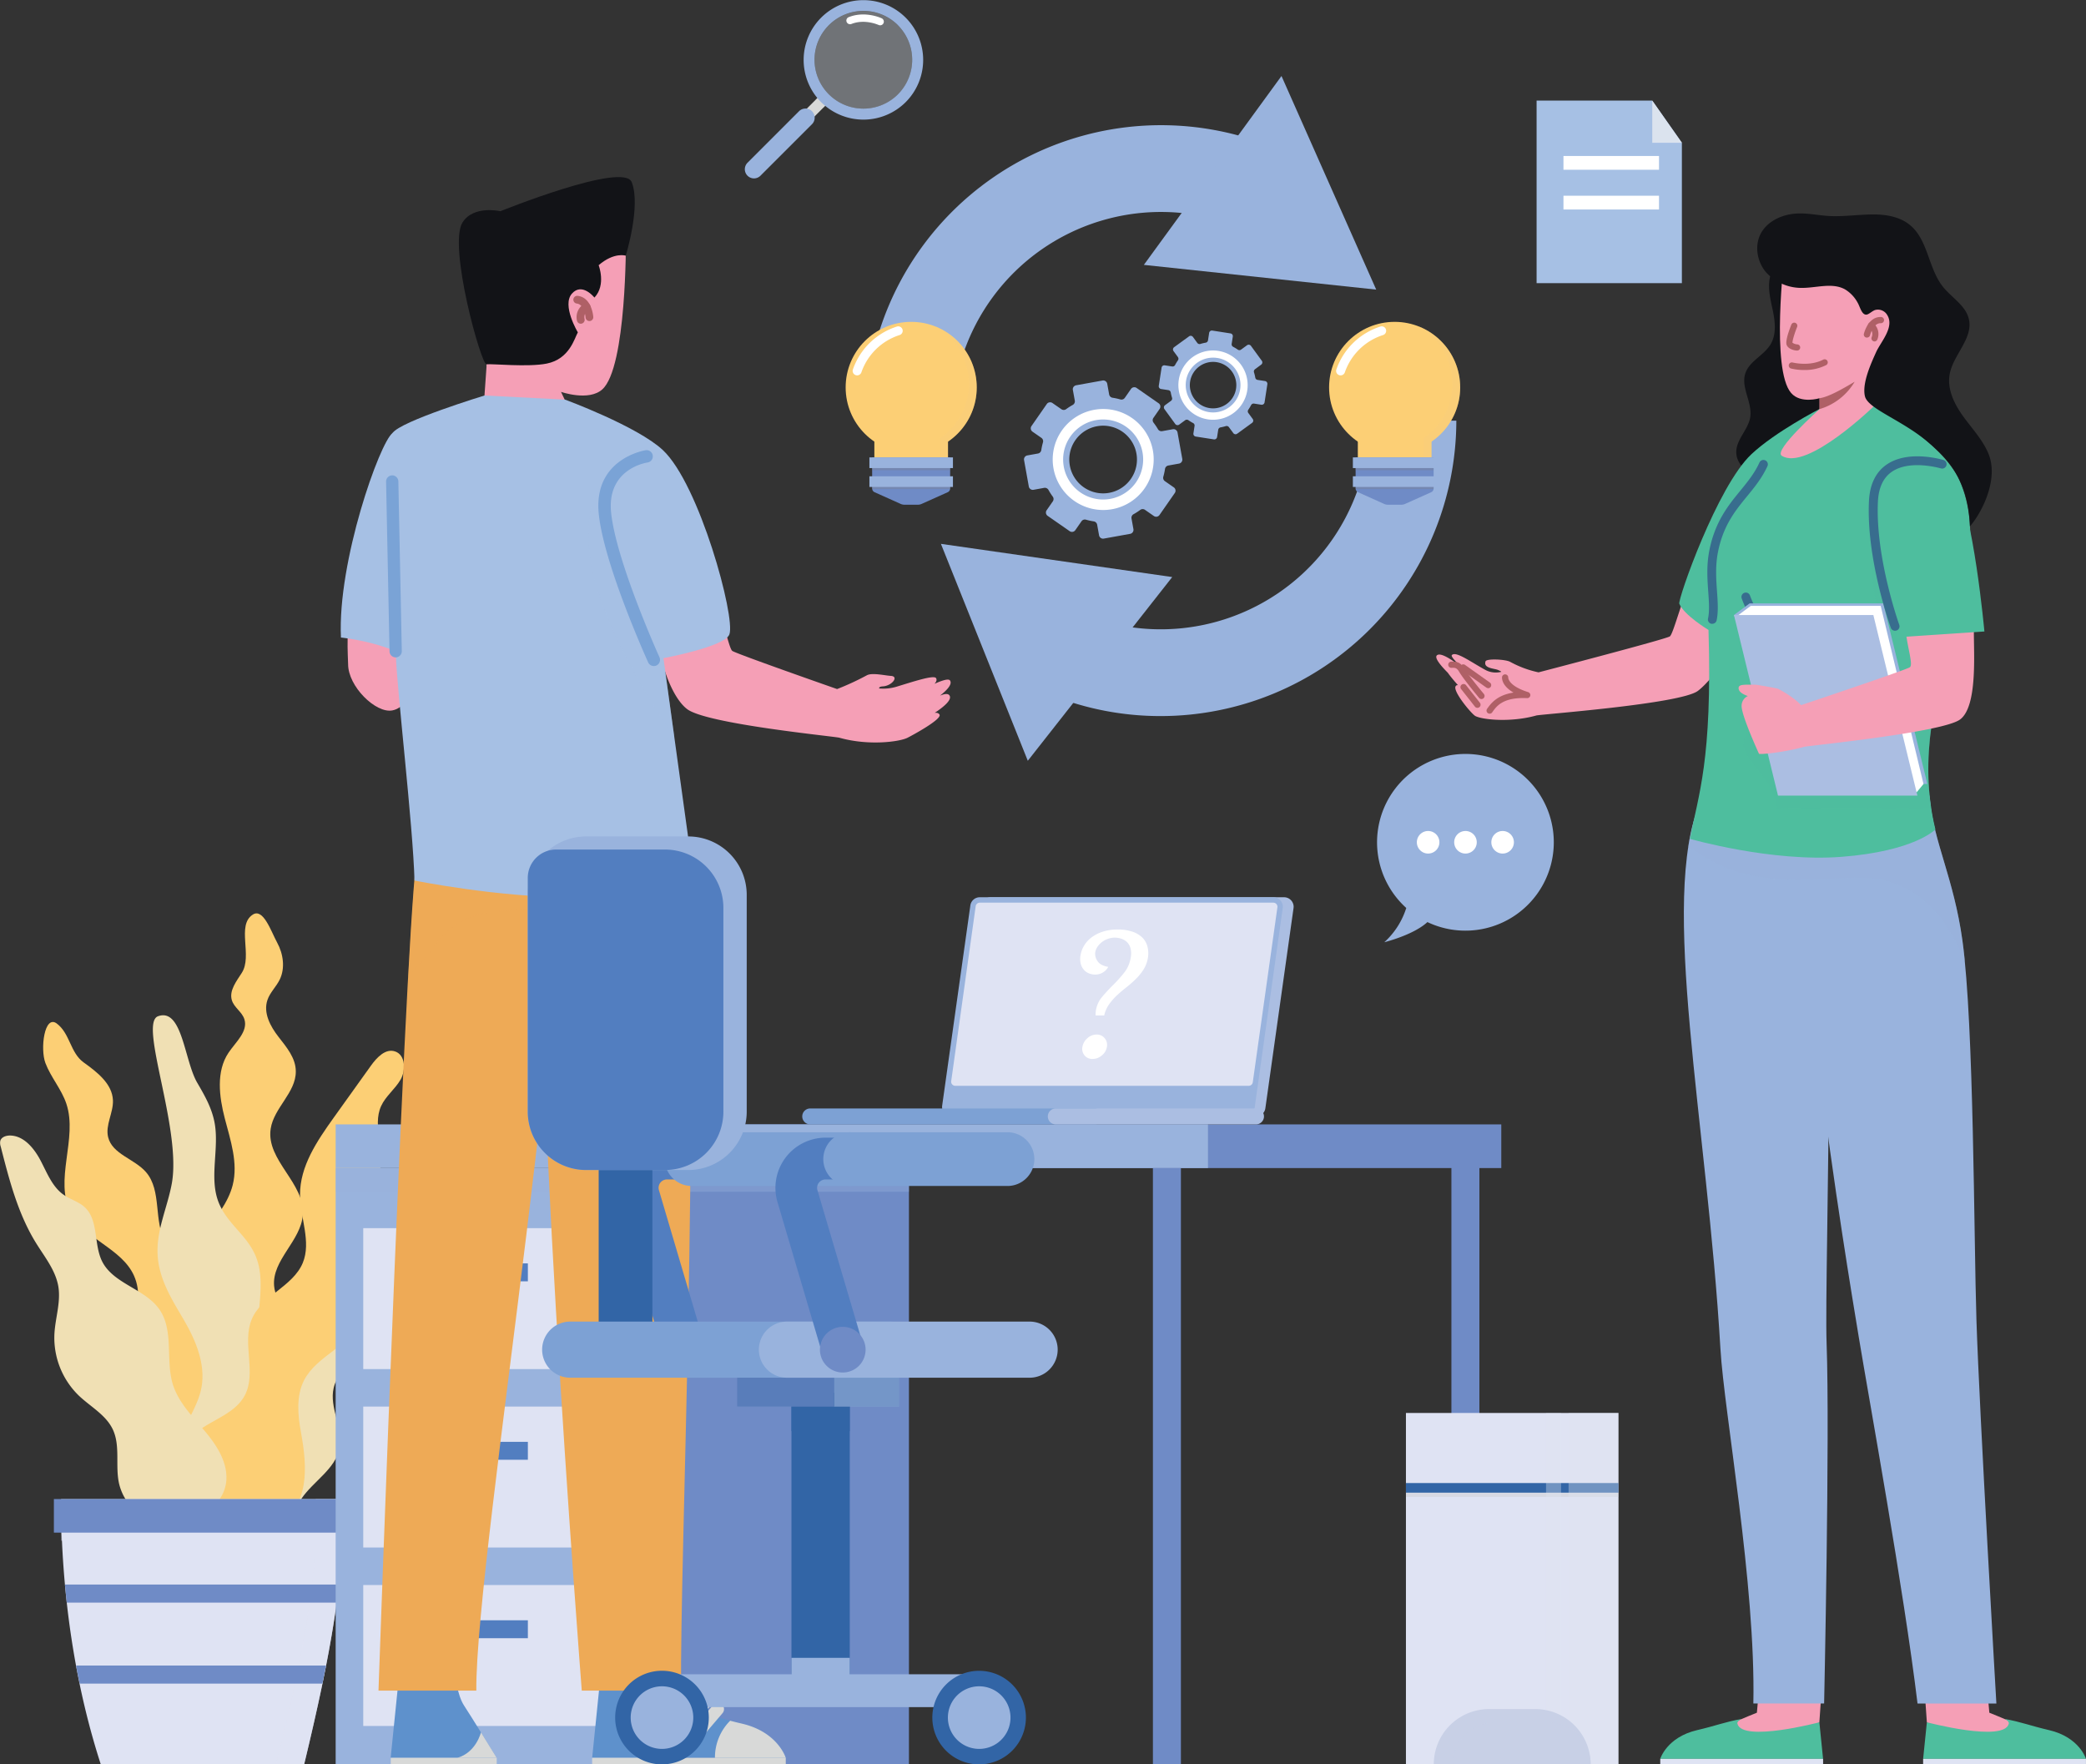 <svg xmlns="http://www.w3.org/2000/svg" viewBox="0 0 837.73 708.54"><rect x="0" y="0" width="837.73" height="708.54" fill="#333333" stroke="none"/><defs><style>.cls-1{isolation:isolate;}.cls-2{fill:#fccf75;}.cls-3{fill:#f0e0b4;}.cls-29,.cls-4,.cls-5{fill:#dfe3f3;}.cls-5{opacity:0.63;}.cls-14,.cls-19,.cls-25,.cls-29,.cls-33,.cls-35,.cls-5,.cls-9{mix-blend-mode:multiply;}.cls-6{fill:#6f8bc6;}.cls-7{fill:#d8d9d8;}.cls-14,.cls-8{fill:#99b3dd;}.cls-10,.cls-14,.cls-19,.cls-25,.cls-28,.cls-29,.cls-31,.cls-33,.cls-35,.cls-9{opacity:0.36;}.cls-10,.cls-28,.cls-31{mix-blend-mode:screen;}.cls-11{fill:#dbe3ee;}.cls-12{fill:#fff;}.cls-13{fill:#527ec0;}.cls-15{fill:#f59fb6;}.cls-16{fill:#af6066;}.cls-17{fill:#121317;}.cls-18,.cls-19{fill:#4ebe9e;}.cls-20{fill:#386d8e;}.cls-21{fill:#abbee2;}.cls-22{fill:#a6c0e4;}.cls-23{fill:#5e91cc;}.cls-24,.cls-25{fill:#eeaa56;}.cls-26{fill:#7aa3d6;}.cls-27,.cls-35{fill:#3265a6;}.cls-28{fill:#c9c9c9;}.cls-30,.cls-31{fill:#c8d0e6;}.cls-32{fill:#f8cd7d;}.cls-33{fill:#7f8289;}.cls-34{fill:#7da1d4;}</style></defs><g class="cls-1"><g id="Layer_2" data-name="Layer 2"><g id="Layer_1-2" data-name="Layer 1"><path class="cls-2" d="M103.69,587.37c3.71-9.8,1-21-4.19-30.12-4.12-7.21-9.83-13.68-12.18-21.65-2-6.93-1.45-14.76-5.31-20.86S70.25,505.42,66.52,499c-5-8.57-1.39-20.8-7.89-28.31-4.6-5.32-13.51-7.16-15.2-14-1.21-4.88,2.12-9.79,1.93-14.81-.26-6.65-6.34-11.35-11.76-15.23S28.14,415,22.77,411c-4.94-3.61-6.69,10.18-4.53,15.9s6.44,10.48,8.39,16.28c4.75,14.11-5.17,30.87,1.91,44,5.7,10.57,20.36,14.15,25.27,25.1,5.75,12.87-5.12,27.73-2.42,41.56.89,4.56,3.21,8.69,5.5,12.73,5.51,9.71,11.35,26.85,21.23,33.1C87.66,605.71,100.25,596.54,103.69,587.37Z"></path><path class="cls-2" d="M121.13,563.73c5-9.57,4.46-22-1.31-30.69-3.58-5.44-9.17-10-9.74-16.67-.89-10.34,10.76-18.05,11.53-28.45,1-12.84-14.86-21.93-12.9-34.67,1.3-8.41,10.16-14.51,10.08-23,0-5.43-3.78-9.79-7-13.94s-6.14-9.57-4.39-14.73c1-3,3.5-5.28,4.91-8.15,2.3-4.66,1.44-10.43-1-14.89s-5.56-14-9.8-11.25c-6.63,4.28,0,16.59-4.42,23.41-2.15,3.36-5.1,7.09-4,10.89.89,3.05,4.14,4.73,5.07,7.76,1.5,4.88-3.49,9.1-6.36,13.36-5.08,7.52-3.79,17.7-1.52,26.44S95.7,467,93.45,475.91c-1.84,7.21-6.89,13-11,19.12s-7.41,13.9-5.13,20.85c1.28,3.89,4.23,7.16,4.53,11.3.33,4.7-2.82,8.86-4.82,13.14-6.59,14.12.09,30.2,12.24,37.48C100.18,584.32,115.55,574.42,121.13,563.73Z"></path><path class="cls-3" d="M112.76,623.4c3-7.08,3.95-15.12,8.26-21.5,4.82-7.12,13.67-11.9,15.33-20.34,1.58-8-4.26-16.29-2.33-24.27,2.18-9.06,12.91-13.08,17.94-20.91,5.3-8.26,4.06-20.4,11.69-26.56,6.48-5.23,17.24-4.05,22-10.84,4.63-6.55,1.31-17.64,8-22,1.92-1.25,4.31-1.6,6.24-2.83s3.22-4.1,1.66-5.77-4.36-.69-6.38.42l-31.78,17.38c-6.24,3.42-12.61,6.93-17.41,12.18-6.05,6.64-9.33,15.77-16.57,21.07-6.87,5-16.71,6.16-21.6,13.12-6.41,9.15-.4,22.64-5.56,32.54-5.58,10.73-22,13-26,24.35-1.79,5-.67,10.66-2.4,15.68-2,6-7.88,10.35-8.79,16.58S69,634.14,74.92,636.6C88.2,642.13,106.85,637.15,112.76,623.4Z"></path><path class="cls-3" d="M114.28,588.87c1.26-8.67-1.24-17.48-4.09-25.46s-6.17-16-6.68-24.79c-.65-11.08,3.17-22.9-.37-33-3.44-9.82-12.8-14.32-15.89-24.34-2.89-9.35.67-20.19-1-30-1.06-6.19-4.09-11.41-7-16.4-5.26-8.93-6-30.29-15.78-26.78C55.57,410.92,73,453.18,69,475.25c-1.74,9.57-6.15,18.51-5.72,28.33.43,10,5.76,18.27,10.4,26.2s9,17.68,7.23,27.42c-1.64,8.82-8.08,15.44-8.55,24.51A21,21,0,0,0,81.81,600C92,606.41,111.5,607.9,114.28,588.87Z"></path><path class="cls-2" d="M120.89,575.34c-1.29-7-2-14.67,1.19-21,5.12-10.05,18.63-13.72,22.91-24.17,5.52-13.47-7.54-29.44-2.25-43,2.32-6,7.87-10.26,9.65-16.41,2.49-8.58-3-18.43.65-26.56,1.81-4,5.58-6.79,7.8-10.59s2-10-2.19-11.38c-3.81-1.29-7.32,2.41-9.67,5.7L134,448.85c-6.65,9.31-13.58,19.47-13.51,31,.06,9.22,4.6,18.83,1.1,27.31-4,9.57-16.49,13.09-20.49,22.64s2,21.4-2.77,30.51c-4.48,8.56-16.1,10.29-22.35,17.61-6.53,7.65-5.21,20.34,1.66,27.77,7.1,7.68,23.32,12.64,32.87,7.29C124.64,605.08,123.38,589,120.89,575.34Z"></path><path class="cls-3" d="M90.94,593.39c0-7.29-4.47-13.76-9.2-19.3s-10-11-12.25-17.9c-3.13-9.87.44-21.69-5.4-30.25-5.69-8.35-18.35-10.25-23-19.24-3.58-7-1.35-16.74-7.16-22-2.39-2.17-5.68-3-8.33-4.88-4.6-3.19-6.69-8.8-9.3-13.76S9.57,456.05,4,456c-1.59,0-3.45.61-3.88,2.15a4.5,4.5,0,0,0,.18,2.32c3.4,13.34,6.9,26.93,14.14,38.65,3.48,5.64,7.9,11,9,17.58,1,6.25-1.22,12.53-1.58,18.86A32.36,32.36,0,0,0,31.6,560.4c4.69,4.48,10.91,7.75,13.69,13.61,3.13,6.61.93,14.51,2.5,21.66a21.09,21.09,0,0,0,11.84,14.47C71.1,615.21,90.87,607.84,90.94,593.39Z"></path><path class="cls-4" d="M138.1,602c0,32-4.93,60.83-15.95,106.5a.08.08,0,0,0,0,.07H40.49c-10-30.84-14.39-62.46-15.61-89.85-.17-3.71-.29-7.33-.34-10.87,0-.89,0-1.75,0-2.64,0-1.07,0-2.15,0-3.21Z"></path><path class="cls-5" d="M138.1,602c0,32-4.93,60.83-15.95,106.5,0,0,0,0-.05.07H110.83c4.23-15.85,15.44-63.29,15.8-89.85h-102c-.07-3.62-.12-7.26-.12-10.87,0-.89,0-1.75,0-2.64H126.77c0-1.07,0-2.13,0-3.21Z"></path><path class="cls-6" d="M136.11,636.32q-.39,3.6-.93,7.26H26.8q-.4-3.66-.72-7.26Z"></path><path class="cls-6" d="M130.94,668.84c-.45,2.37-.93,4.79-1.46,7.26H32q-.79-3.63-1.44-7.26Z"></path><rect class="cls-6" x="21.64" y="601.98" width="118.78" height="13.49"></rect><rect class="cls-7" x="318.63" y="42.49" width="14.85" height="4.42" transform="translate(63.89 243.65) rotate(-45)"></rect><path class="cls-8" d="M300.2,70.56a3.67,3.67,0,0,1,0-5.2l20.68-20.69a3.68,3.68,0,1,1,5.21,5.21L305.4,70.56A3.67,3.67,0,0,1,300.2,70.56Z"></path><g class="cls-9"><path class="cls-7" d="M329.74,37.89l-2.2,2.2c.46.56,1,1.1,1.49,1.63s1.08,1,1.64,1.49l2.2-2.2Z"></path></g><path class="cls-8" d="M329.74,41a24,24,0,1,1,34,0A24.06,24.06,0,0,1,329.74,41Zm30.87-30.87a19.62,19.62,0,1,0,0,27.74A19.65,19.65,0,0,0,360.61,10.15Z"></path><g class="cls-10"><path class="cls-11" d="M360.61,10.15a19.62,19.62,0,1,0,0,27.74A19.65,19.65,0,0,0,360.61,10.15Z"></path></g><path class="cls-12" d="M353.47,10.16a1.56,1.56,0,0,1-.63-.14c-.06,0-5.52-2.54-10.92-.39A1.49,1.49,0,0,1,340,8.8a1.47,1.47,0,0,1,.83-1.91c6.63-2.63,13,.34,13.27.47a1.47,1.47,0,0,1-.63,2.8Z"></path><path class="cls-8" d="M466.19,287.56a118,118,0,0,1-44-8.43l12.93-32.36A83.86,83.86,0,0,0,550,168.92h34.86A118.78,118.78,0,0,1,466.19,287.56Z"></path><polygon class="cls-8" points="470.76 231.73 377.87 218.4 412.76 305.51 470.76 231.73"></polygon><path class="cls-8" d="M382.4,168.92H347.54A118.74,118.74,0,0,1,506.22,57.19L494.46,90A83.87,83.87,0,0,0,382.4,168.92Z"></path><polygon class="cls-8" points="459.37 106.37 552.68 116.3 514.64 30.52 459.37 106.37"></polygon><rect class="cls-6" x="236.34" y="460.3" width="128.69" height="248.23"></rect><rect class="cls-8" x="134.8" y="469.08" width="128.7" height="239.46"></rect><rect class="cls-4" x="145.88" y="493.2" width="106.53" height="56.6"></rect><rect class="cls-13" x="186.29" y="507.35" width="25.7" height="7.2"></rect><rect class="cls-4" x="145.88" y="564.85" width="106.53" height="56.6"></rect><rect class="cls-13" x="186.29" y="579.01" width="25.7" height="7.2"></rect><rect class="cls-4" x="145.88" y="636.51" width="106.53" height="56.6"></rect><rect class="cls-13" x="186.29" y="650.67" width="25.7" height="7.2"></rect><rect class="cls-14" x="134.8" y="469.08" width="230.24" height="9.51"></rect><rect class="cls-6" x="582.88" y="460.3" width="11.24" height="248.23"></rect><rect class="cls-6" x="291.58" y="451.53" width="311.33" height="17.54"></rect><rect class="cls-8" x="134.8" y="451.53" width="350.32" height="17.54"></rect><rect class="cls-6" x="463.01" y="469.08" width="11.24" height="239.46"></rect><path class="cls-15" d="M678.37,235.46c-2.76,4.62-6.34,19-7.75,20.09S617.87,270,617.87,270a41.45,41.45,0,0,1-11.43-4.24c-1.88-1-9.42-1.36-9.85-.19-1,2.86,3.57,2.84,5,3.47s1.31.75,1.31.75a8.84,8.84,0,0,1-6.06-.6c-5.87-3.12-12.21-7.94-13.79-6.1-1,1.19,10.63,10.62,10.63,10.62s-13.78-12.94-16.6-10.56c-2.56,2.16,13.43,15.14,13.43,15.14s-7.85-13.83-10.09-10.54c-1.08,1.58,11.82,14.52,11.82,14.52s-6.34-9.43-7.71-6.6c-1,2.13,6.49,11.11,8,11.89,2.84,1.46,14.09,2.67,24.46-.24,1.72-.48,57.82-4.58,64.87-9.87s21.15-25.74,19-34.2S682.85,228,678.37,235.46Z"></path><path class="cls-16" d="M593.34,284.26a1.24,1.24,0,0,1-1-.47l-5.57-7.08a1.25,1.25,0,1,1,2-1.54l5.57,7.08a1.25,1.25,0,0,1-1,2Z"></path><path class="cls-16" d="M595,280.72a1.24,1.24,0,0,1-1-.45c-.26-.31-6.34-7.63-8-10.48-1-1.67-1.67-1.65-3-1.61a1.25,1.25,0,1,1-.08-2.49c1.88-.06,3.55.11,5.18,2.82s7.75,10.1,7.82,10.17a1.26,1.26,0,0,1-.17,1.76A1.23,1.23,0,0,1,595,280.72Z"></path><path class="cls-16" d="M597.62,276.34a1.28,1.28,0,0,1-.72-.23l-9.85-7a1.24,1.24,0,1,1,1.44-2l9.85,7a1.25,1.25,0,0,1-.72,2.27Z"></path><path class="cls-16" d="M598.23,286.6a1.21,1.21,0,0,1-.72-.23,1.25,1.25,0,0,1-.3-1.73c1.45-2,3.89-5.51,10.61-6.51-4.85-2.83-4.65-5.87-4.6-6.29a1.25,1.25,0,0,1,2.48.27c0,.14.08,3.34,8,5.83a1.26,1.26,0,0,1,.86,1.41,1.24,1.24,0,0,1-1.28,1c-9.73-.43-12.32,3.26-14,5.7A1.23,1.23,0,0,1,598.23,286.6Z"></path><path class="cls-17" d="M710.69,111.93c-.8,4.39.48,8.85,1.36,13.23s1.32,9.21-.95,13.05c-2.68,4.53-8.61,6.8-10.21,11.81-1.81,5.67,2.93,11.65,2,17.53-.81,5-5.62,8.91-5.61,14s4.74,8.68,9.48,10.15c7.95,2.47,16.65.8,24.43-2.2,9.58-3.7,18.49-9.47,25-17.39s10.61-18.06,10.36-28.33c-.27-11.51-6-22.62-14.75-30.13a50.55,50.55,0,0,0-26.06-11.37C719,101.33,712.07,104.42,710.69,111.93Z"></path><path class="cls-15" d="M773.82,691.63l-1.5-21.3,25.43,4.46,1.16,13s21.74,8.62,18.25,9.37S786.19,702.25,773.82,691.63Z"></path><path class="cls-18" d="M773.82,691.63l-1.5,14.7h65.41s-2.62-8.72-14.83-11.55c-7.59-1.77-11-3.24-17.88-4.5,1.11.47,1.87,1.27,1.71,1.92C804.84,699.82,773.82,691.63,773.82,691.63Z"></path><rect class="cls-4" x="772.32" y="706.32" width="65.4" height="2.22" transform="translate(1610.04 1414.86) rotate(180)"></rect><path class="cls-15" d="M730.65,691.63l1.49-21.3-25.42,4.46-1.16,13s-21.75,8.62-18.25,9.37S718.28,702.25,730.65,691.63Z"></path><path class="cls-18" d="M730.65,691.63l1.49,14.7h-65.4s2.62-8.72,14.83-11.55c7.59-1.77,11-3.24,17.87-4.5-1.11.47-1.86,1.27-1.7,1.92C699.63,699.82,730.65,691.63,730.65,691.63Z"></path><rect class="cls-4" x="666.75" y="706.32" width="65.4" height="2.22"></rect><path class="cls-8" d="M733.56,539.56c1.34,36.59-1,144.53-1,144.53H704.14c1-47.74-11.73-116.84-13.22-142.43-5.3-90.78-24.67-180.57-8.16-219.36,4.57-10.75,10-18.56,44.24,6.73C739.23,338.07,732.47,509.83,733.56,539.56Z"></path><path class="cls-8" d="M788.11,377.76c4.65,33.6,4.57,119.91,5.63,152.63,1.23,37.73,8,153.7,8,153.7H770.07c-5.55-45.92-19.35-121.47-23.57-147-4.83-29.21-31.82-190.57-18.54-218,6.33-13.07,45.53-16,47.07,1.94C776.49,338,784.65,352.74,788.11,377.76Z"></path><path class="cls-14" d="M678,340c7.06,4.93,14.32,8.91,22.82,11a94.13,94.13,0,0,0,23.56,2.35c2.28,0,4.53-.1,6.78-.22l1.24-.07c9.56-.53,19.33-1.46,28.36,1.63,9.46,3.28,17,10.77,22.22,19.3a82.63,82.63,0,0,1,6.11,12.28c-.31-3.13-.63-6-1-8.55-3.45-25-11.62-39.8-13.08-56.73-1.53-17.91-40.73-15-47.06-1.94a32.52,32.52,0,0,0-2.41,8.89c-32.91-24-38.3-16.29-42.8-5.68A75.63,75.63,0,0,0,678,340Z"></path><path class="cls-18" d="M753,162.74s26.92,14.56,33.92,30.14c8.91,19.87,2,43.69-2.87,61.78-6.26,23.15-13.91,49.37-6.8,78.42,0,0-8.3,8.74-37.66,11-28.23,2.2-60.89-7.21-60.89-7.21,3.32-17.86,9-31.23,7.43-83.89,0,0-9.79-5.9-11.73-10.53-.68-1.6,15.15-47.1,29-60.09,9.71-9.07,27.28-18.1,27.28-18.1Z"></path><path class="cls-19" d="M713.56,324.54c8,.25,54.05-.06,62-.06-3.9-25.65,2.88-49,8.51-69.81,1.05-3.9,2.2-8.09,3.25-12.45l.82-10-35.88-26.9s-5.84,30.6,9.68,61c0,0-25.43,10.47-34.34,12-5.92,1-26.94,11.85-27.44,20.38C699.76,304.94,712.65,313.34,713.56,324.54Z"></path><path class="cls-20" d="M733.19,277.7a1.79,1.79,0,0,1-.51-.07c-22-6.53-32.74-36-33.19-37.25a1.76,1.76,0,1,1,3.31-1.19c.11.29,10.63,29,30.89,35.06a1.76,1.76,0,0,1,1.18,2.19A1.74,1.74,0,0,1,733.19,277.7Z"></path><path class="cls-15" d="M716.61,102.7s-5.49,45.68,2.7,55.12c3.85,4.44,11.42,2.1,11.42,2.1l0,4.37S712.15,180.83,715.52,183c10.06,6.52,37.45-20.27,37.45-20.27l.9-15.07s11.57-28.85,8.18-34.26C753.46,99.71,716.61,102.7,716.61,102.7Z"></path><path class="cls-16" d="M730.73,159.92l0,4.37a24.38,24.38,0,0,0,14.1-11C739.45,156.49,734.3,159.39,730.73,159.92Z"></path><path class="cls-16" d="M721.65,140.77h-.13c-.52,0-3.14-.39-3.95-2.12-.52-1.1.09-3.89,1.83-8.29a1.24,1.24,0,0,1,1.61-.7,1.26,1.26,0,0,1,.71,1.62c-1,2.44-1.92,5.52-1.87,6.36a3.89,3.89,0,0,0,1.92.66,1.24,1.24,0,0,1-.12,2.48Z"></path><path class="cls-16" d="M724.62,148.59a22.57,22.57,0,0,1-5.34-.6,1.24,1.24,0,0,1-.88-1.52,1.25,1.25,0,0,1,1.52-.89c.07,0,6.76,1.71,12.29-1.16a1.24,1.24,0,0,1,1.14,2.21A19,19,0,0,1,724.62,148.59Z"></path><path class="cls-17" d="M774.84,178c-10.8-9.33-24.71-13.72-25.9-18.91s2.43-13.09,4.51-17.7c1.86-4.13,7.44-10,4.48-14.84a4.31,4.31,0,0,0-4.58-2.13c-1.29.21-2.75,1.87-3.83,1.93-1.89.1-2.54-3.19-3.49-4.78a14,14,0,0,0-5.12-5.39c-5-2.74-11.19-.63-16.91-.57a19.18,19.18,0,0,1-14.83-6.35c-3.57-4.25-4.64-10.67-2-15.56,2.44-4.5,7.53-7.08,12.61-7.78,5.29-.73,10.34.68,15.54.86,5.39.18,10.72-.56,16.09-.66,5.53-.11,11.39.75,15.65,4.27,7.28,6,7.32,17.38,13.22,24.77,3.51,4.4,9.16,7.52,10.41,13,1.78,7.76-6.28,14.28-7.71,22.11-1.08,5.93,1.8,11.87,5.32,16.78s7.79,9.36,10.16,14.9c4.57,10.7-3,24.52-7.35,29.43C790.48,191.6,780.7,183.08,774.84,178Z"></path><path class="cls-16" d="M749.74,135.55a1,1,0,0,1-.29,0,1.24,1.24,0,0,1-.92-1.49c.07-.29,1.74-7.05,7-6.76a1.25,1.25,0,0,1-.13,2.49c-3.14-.18-4.38,4.8-4.4,4.84A1.24,1.24,0,0,1,749.74,135.55Z"></path><path class="cls-16" d="M752.82,137.12a1.25,1.25,0,0,1-1.16-1.72,3.15,3.15,0,0,0-1-3.76,1.25,1.25,0,0,1-.25-1.74,1.23,1.23,0,0,1,1.73-.26,5.65,5.65,0,0,1,1.79,6.7A1.24,1.24,0,0,1,752.82,137.12Z"></path><polygon class="cls-8" points="720.32 314.84 774.02 314.84 756.33 242.32 702.63 242.32 696.35 246.98 720.32 314.84"></polygon><polygon class="cls-12" points="696.84 247.95 703.12 243.29 755.29 243.29 772.47 314.84 769.7 318.19 696.84 247.95"></polygon><polygon class="cls-21" points="714.04 319.5 770.02 319.5 752.33 246.98 696.35 246.98 714.04 319.5"></polygon><path class="cls-15" d="M706.41,302.71c.71.35,10.29-.61,18.08-2.79,1.75-.49,55.63-5.74,62.68-11s5.47-26.53,5.53-35.3-27.62-2.87-27.33,0c.65,6.46,3,13.26,1.63,14.32s-43.7,15.23-43.7,15.23-2.67-3.11-9.24-6.57c-.35-.19-8.57-1.66-9.24-1.65-4.16.06-6.64-.28-6.61,1.41.07,3.4,9.18,4.34,9.18,4.34a11.11,11.11,0,0,1-4.65-1.47,4.3,4.3,0,0,0-3.31,4C699.07,286.79,706.41,302.71,706.41,302.71Z"></path><path class="cls-20" d="M687.66,250.5a1.55,1.55,0,0,1-.37,0,1.76,1.76,0,0,1-1.36-2.08c.65-3,.39-6.61.1-10.74-.35-4.86-.74-10.38.36-16.22,2.24-11.86,7.7-18.53,12.51-24.4,2.94-3.6,5.72-7,7.69-11.32a1.76,1.76,0,0,1,3.21,1.46c-2.16,4.74-5.22,8.48-8.18,12.09-4.76,5.82-9.7,11.84-11.77,22.83-1,5.39-.64,10.66-.31,15.31.3,4.21.59,8.19-.16,11.72A1.76,1.76,0,0,1,687.66,250.5Z"></path><path class="cls-18" d="M762.06,255.9s-12.9-50.41-7.61-58.6c13.37-20.7,26.55-12.17,30.36-5.46,7.78,13.68,12.12,61.75,12.12,61.75Z"></path><path class="cls-20" d="M761,253.29a1.76,1.76,0,0,1-1.65-1.17c-.41-1.12-9.9-27.76-8.78-50.91.33-6.64,2.68-11.55,7-14.58,8.78-6.15,22.38-2.06,23-1.88a1.76,1.76,0,0,1-1,3.37c-.12,0-12.55-3.76-19.91,1.4-3.37,2.37-5.22,6.37-5.49,11.87-1.09,22.43,8.47,49.27,8.57,49.54a1.76,1.76,0,0,1-1.06,2.25A1.81,1.81,0,0,1,761,253.29Z"></path><path class="cls-15" d="M157.54,285.29c9.79-1.84,11.1-22,9.33-31.73S147.59,235.05,142,243.17c-3.45,5-2.19,21.52-2.2,23.52C139.76,275.63,150.9,286.54,157.54,285.29Z"></path><path class="cls-22" d="M157.65,173.9c-5.16,3.77-22.15,51.62-20.73,82.12,0,0,19.9,1.93,30.54,10.44,0,0,26.72-56.76,13.48-75.91S163.93,169.32,157.65,173.9Z"></path><path class="cls-15" d="M251.36,96.45s.34,51.11-9.48,59.92c-5.46,4.9-16.57,1-16.57,1l1.59,3.37s8.34,20.66-.86,22.37c-14.45,2.68-31.48-24.25-31.48-24.25l.82-11.53s-.34-52.1,5.25-55.86C207.46,86.83,251.36,96.45,251.36,96.45Z"></path><path class="cls-17" d="M240.41,106.5s3.11,7.91-1.69,13c0,0-4.95-6.28-9.06-1.57s2.4,15.54,2.4,15.54c-1.36,2.37-3.33,10.69-12.47,12.53-7.55,1.52-22.07,0-24.21.3s-15.5-47.74-9.62-57c4.44-7,15.2-4.48,15.2-4.48s49.44-20,52.73-11.69c3.8,9.56-2.39,29.54-2.39,29.54S246.65,101.13,240.41,106.5Z"></path><path class="cls-16" d="M236.71,128.93a1.56,1.56,0,0,1-1.55-1.45c0-.1-.44-5.24-3.52-5.58a1.55,1.55,0,1,1,.35-3.09c5.67.63,6.25,8.14,6.27,8.46a1.55,1.55,0,0,1-1.44,1.66Z"></path><path class="cls-16" d="M233.24,130a1.56,1.56,0,0,1-1.52-1.21,6.21,6.21,0,0,1,3.16-6.94,1.55,1.55,0,0,1,1.41,2.77,3.1,3.1,0,0,0-1.53,3.48,1.56,1.56,0,0,1-1.18,1.86A1.32,1.32,0,0,1,233.24,130Z"></path><path class="cls-23" d="M240.92,675.33l-3.11,30.58h77.76s-3.11-10.37-17.63-13.74-28.49-8.61-31.36-13-2.85-6.59-2.85-6.59Z"></path><path class="cls-7" d="M287.12,705.92h28.44s-3.1-10.38-17.62-13.75c-1.59-.37-3.17-.75-4.71-1.17A20.87,20.87,0,0,0,287.12,705.92Z"></path><path class="cls-7" d="M279.5,699.13a2.5,2.5,0,0,1-1.89-4.11l8.79-10.31a2.49,2.49,0,0,1,3.79,3.23l-8.79,10.31A2.48,2.48,0,0,1,279.5,699.13Z"></path><path class="cls-7" d="M274,696.91a2.48,2.48,0,0,1-1.9-4.1l8.79-10.32a2.49,2.49,0,0,1,3.79,3.23L275.84,696A2.46,2.46,0,0,1,274,696.91Z"></path><path class="cls-7" d="M268.39,694.7a2.5,2.5,0,0,1-1.9-4.11l8.79-10.31a2.49,2.49,0,0,1,3.79,3.23l-8.79,10.31A2.47,2.47,0,0,1,268.39,694.7Z"></path><rect class="cls-7" x="237.81" y="705.9" width="77.76" height="2.64" transform="translate(553.37 1414.44) rotate(180)"></rect><path class="cls-23" d="M160,675.33l-3.11,30.58h42.56S189.3,689.35,186.42,685s-3.57-12.38-3.57-12.38Z"></path><rect class="cls-7" x="156.93" y="705.9" width="42.56" height="2.64" transform="translate(356.41 1414.44) rotate(180)"></rect><path class="cls-7" d="M193.15,695.66s-1.88,8.05-9.44,10.24h15.77Z"></path><path class="cls-15" d="M286.35,238.39c3.12,5.22,6.14,21.84,7.74,23s42.08,15.32,42.08,15.32a106.45,106.45,0,0,0,12-5.55c2.12-1.11,7.37.14,9.56.26,3.44.18.47,4-3.17,4.21-1.83.1-1.47.84-1.47.84a18.68,18.68,0,0,0,6.85-.67c7.14-2.18,15.24-4.87,16-3.44,1.84,3.35-12.46,8.54-12.46,8.54s16.35-9.83,18-7.68c2.72,3.59-14.39,12.86-14.39,12.86s12.48-10,14.28-6.71c2,3.64-15.08,12.1-15.08,12.1s9.12-7.52,11-4.53c1.19,1.85-11.05,8.42-12.79,9.31-3.21,1.65-15.69,3.32-27.42,0-1.94-.54-53.12-5.48-61.09-11.46s-13.81-27.81-11.42-37.37S281.28,229.92,286.35,238.39Z"></path><path class="cls-24" d="M219.64,340.77c-9,43.34,14,338.15,14,338.15h39.88C273,624.78,281.15,445,275.36,339.5,274.62,326,222.38,327.52,219.64,340.77Z"></path><path class="cls-24" d="M168.13,340.51C163.58,346.75,152,678.92,152,678.92h39.29c-.53-54.14,44.61-322.95,29.31-339.69C211.71,329.55,173,333.82,168.13,340.51Z"></path><path class="cls-25" d="M276.27,354.69c-1.87,1.2-3.88,2.23-5.25,3-8.55,4.62-18.32,6.66-27.92,7.35-5.82.43-11.64.43-17.48.36-2.3,0-4.6-.05-6.9-.05-5.7-.05-11.37,0-17,.46-5.41.45-10.87,1.34-15.7,3.78-5.92,3-10.54,8.1-13.94,13.77-1.63,2.71-6.93,6.23-8.17,9.12,1.73-28.7,3.16-50.45,4.24-51.94C173,333.86,211,329.62,220.33,339c6.89-11.59,54.31-12.33,55,.53C275.62,344.42,275.93,349.49,276.27,354.69Z"></path><path class="cls-22" d="M194.56,158.83s-33.73,10.28-36.91,15.07c-12.7,19.14.82,70,1.33,89.07.36,13.54,6.9,68.72,7.48,90.63,0,0,33.57,6.81,63.55,6.72,14.52,0,48.74-6.86,48.74-6.86l-12.33-89.15s24.73-4.59,26.51-9.57c2.49-7-12.06-60.28-26.73-74-10.25-9.57-39.26-20.26-39.26-20.26Z"></path><g class="cls-9"><path class="cls-22" d="M246.76,190.72s-6.09,3.49-3.82,15.38S262.58,265,262.58,265l3.84-.67,4.35,31.47s-32.45-44.95-34.29-76.63C235,193.42,246.76,190.72,246.76,190.72Z"></path></g><path class="cls-26" d="M158.92,264a2.49,2.49,0,0,1-2.49-2.44l-1.38-68.13a2.5,2.5,0,0,1,2.44-2.54h0a2.49,2.49,0,0,1,2.49,2.44l1.38,68.13A2.49,2.49,0,0,1,159,264Z"></path><path class="cls-26" d="M262.58,267.47a2.49,2.49,0,0,1-2.27-1.46c-.72-1.6-17.78-39.34-19.85-59.66-2.26-22.27,18.65-25.52,18.86-25.55a2.49,2.49,0,1,1,.71,4.93c-.69.1-16.39,2.67-14.61,20.12,2,19.51,19.25,57.72,19.43,58.1a2.51,2.51,0,0,1-1.24,3.3A2.48,2.48,0,0,1,262.58,267.47Z"></path><polygon class="cls-22" points="675.44 113.71 617.09 113.71 617.09 40.4 663.54 40.4 675.44 57.34 675.44 113.71"></polygon><polygon class="cls-11" points="663.54 40.4 675.44 57.34 663.54 57.34 663.54 40.4"></polygon><rect class="cls-12" x="627.88" y="62.64" width="38.37" height="5.53"></rect><rect class="cls-12" x="627.88" y="78.6" width="38.37" height="5.53"></rect><rect class="cls-4" x="564.62" y="567.42" width="85.34" height="141.12"></rect><rect class="cls-27" x="564.62" y="595.56" width="85.34" height="3.87"></rect><rect class="cls-28" x="564.62" y="599.44" width="85.34" height="1.68"></rect><rect class="cls-29" x="629.93" y="567.42" width="20.03" height="141.12"></rect><rect class="cls-29" x="620.88" y="567.42" width="6.03" height="141.12" transform="translate(1247.79 1275.96) rotate(180)"></rect><path class="cls-30" d="M616.59,686.33H598a22.2,22.2,0,0,0-22.2,22.21h63A22.21,22.21,0,0,0,616.59,686.33Z"></path><path class="cls-31" d="M622,691.78H600.19a16.76,16.76,0,0,0-16.76,16.76H638.8A16.76,16.76,0,0,0,622,691.78Z"></path><path class="cls-8" d="M467.86,188.33a24.85,24.85,0,0,1-.67,3.08,1.64,1.64,0,0,0,.62,1.81l3.58,2.49a1.62,1.62,0,0,1,.41,2.26l-6.15,8.84a1.62,1.62,0,0,1-2.26.41l-3.58-2.49a1.64,1.64,0,0,0-1.91.05,24.36,24.36,0,0,1-2.65,1.7,1.64,1.64,0,0,0-.84,1.72l.77,4.29a1.63,1.63,0,0,1-1.31,1.89l-10.6,1.91a1.63,1.63,0,0,1-1.89-1.31l-.77-4.29a1.65,1.65,0,0,0-1.39-1.32,24.85,24.85,0,0,1-3.08-.67,1.64,1.64,0,0,0-1.81.62l-2.49,3.58a1.62,1.62,0,0,1-2.26.41l-8.84-6.15a1.62,1.62,0,0,1-.41-2.26l2.49-3.58a1.64,1.64,0,0,0-.05-1.91,23.56,23.56,0,0,1-1.7-2.66,1.67,1.67,0,0,0-1.72-.84l-4.29.78a1.63,1.63,0,0,1-1.89-1.31l-1.91-10.61a1.62,1.62,0,0,1,1.31-1.88l4.29-.77a1.65,1.65,0,0,0,1.32-1.39,24.08,24.08,0,0,1,.67-3.08,1.64,1.64,0,0,0-.62-1.81l-3.58-2.49a1.62,1.62,0,0,1-.41-2.26l6.15-8.85a1.63,1.63,0,0,1,2.26-.4l3.58,2.48a1.64,1.64,0,0,0,1.91,0,25.13,25.13,0,0,1,2.66-1.71,1.65,1.65,0,0,0,.84-1.72l-.78-4.29a1.62,1.62,0,0,1,1.31-1.88l10.6-1.91a1.63,1.63,0,0,1,1.89,1.31l.77,4.29a1.66,1.66,0,0,0,1.39,1.32,24.08,24.08,0,0,1,3.08.67,1.64,1.64,0,0,0,1.81-.62l2.49-3.58a1.62,1.62,0,0,1,2.26-.41l8.84,6.15a1.62,1.62,0,0,1,.41,2.26l-2.48,3.58a1.62,1.62,0,0,0,0,1.91A26,26,0,0,1,465,172.3a1.62,1.62,0,0,0,1.72.84l4.29-.77a1.62,1.62,0,0,1,1.88,1.31l1.91,10.6a1.63,1.63,0,0,1-1.31,1.89l-4.29.77A1.65,1.65,0,0,0,467.86,188.33Zm-27.25-17.17a13.59,13.59,0,1,0,15.78,11A13.59,13.59,0,0,0,440.61,171.16Z"></path><path class="cls-12" d="M446.61,204.49A20.28,20.28,0,1,1,463,180.93,20.3,20.3,0,0,1,446.61,204.49Zm-6.44-35.78a16.07,16.07,0,1,0,18.67,13A16.09,16.09,0,0,0,440.17,168.71Z"></path><path class="cls-8" d="M502.44,162.67a17.3,17.3,0,0,1-1.12,1.86,1.11,1.11,0,0,0,0,1.31l1.76,2.41a1.11,1.11,0,0,1-.24,1.56l-6,4.36a1.11,1.11,0,0,1-1.55-.24l-1.77-2.41a1.13,1.13,0,0,0-1.25-.4,18.89,18.89,0,0,1-2.1.51,1.13,1.13,0,0,0-.93.93l-.46,2.95a1.13,1.13,0,0,1-1.27.94l-7.31-1.14a1.11,1.11,0,0,1-.93-1.27l.46-3a1.1,1.1,0,0,0-.6-1.16,15.75,15.75,0,0,1-1.85-1.13,1.16,1.16,0,0,0-1.32,0l-2.41,1.77a1.13,1.13,0,0,1-1.56-.24l-4.36-6a1.12,1.12,0,0,1,.24-1.56l2.41-1.76a1.12,1.12,0,0,0,.4-1.25,18.54,18.54,0,0,1-.51-2.11,1.14,1.14,0,0,0-.93-.93l-2.95-.45a1.12,1.12,0,0,1-.93-1.28l1.13-7.3a1.1,1.1,0,0,1,1.27-.93l3,.46a1.12,1.12,0,0,0,1.16-.61,18.27,18.27,0,0,1,1.13-1.85,1.14,1.14,0,0,0,0-1.31l-1.77-2.41a1.13,1.13,0,0,1,.24-1.56l6-4.36a1.11,1.11,0,0,1,1.56.24l1.76,2.41a1.14,1.14,0,0,0,1.25.4,15.09,15.09,0,0,1,2.11-.51,1.14,1.14,0,0,0,.93-.93l.46-3a1.11,1.11,0,0,1,1.27-.93l7.3,1.14a1.1,1.1,0,0,1,.93,1.27l-.46,2.95a1.14,1.14,0,0,0,.61,1.17,18.19,18.19,0,0,1,1.85,1.12,1.11,1.11,0,0,0,1.31,0l2.41-1.76a1.12,1.12,0,0,1,1.56.24l4.37,6a1.11,1.11,0,0,1-.25,1.55L504,148.28a1.14,1.14,0,0,0-.4,1.25,15.3,15.3,0,0,1,.51,2.1,1.13,1.13,0,0,0,.93.93l3,.46a1.12,1.12,0,0,1,.93,1.27l-1.13,7.31a1.13,1.13,0,0,1-1.28.93l-2.95-.46A1.15,1.15,0,0,0,502.44,162.67Zm-13.83-17.23a9.33,9.33,0,1,0,7.78,10.64A9.33,9.33,0,0,0,488.61,145.44Z"></path><path class="cls-12" d="M485,168.4a13.91,13.91,0,1,1,15.89-11.61A13.92,13.92,0,0,1,485,168.4Zm3.83-24.65a11,11,0,1,0,9.21,12.59A11,11,0,0,0,488.87,143.75Z"></path><path class="cls-8" d="M624,338.24a35.5,35.5,0,0,1-50.75,32.05c-5.63,5.21-17.32,8.09-17.32,8.09a31.18,31.18,0,0,0,8.82-13.76A35.49,35.49,0,1,1,624,338.24Z"></path><path class="cls-12" d="M598.92,338.24a4.53,4.53,0,1,0,4.53-4.53A4.53,4.53,0,0,0,598.92,338.24Z"></path><path class="cls-12" d="M584,338.24a4.53,4.53,0,1,0,4.53-4.53A4.53,4.53,0,0,0,584,338.24Z"></path><path class="cls-12" d="M569,338.24a4.53,4.53,0,1,0,4.53-4.53A4.53,4.53,0,0,0,569,338.24Z"></path><rect class="cls-2" x="351.14" y="168.92" width="29.57" height="15.83"></rect><circle class="cls-2" cx="365.93" cy="155.57" r="26.32"></circle><path class="cls-12" d="M344.22,150.74a1.87,1.87,0,0,1-.61-.11,1.79,1.79,0,0,1-1.08-2.29,27.58,27.58,0,0,1,17.75-17.23,1.79,1.79,0,0,1,.9,3.47h0a23.93,23.93,0,0,0-15.27,15A1.81,1.81,0,0,1,344.22,150.74Z"></path><g class="cls-9"><path class="cls-32" d="M392.25,155.56a26.29,26.29,0,0,1-11.54,21.79v7.39h-3.16v-8.82a26.33,26.33,0,0,0-2.39-45A26.32,26.32,0,0,1,392.25,155.56Z"></path></g><path class="cls-6" d="M381.58,183.68v12.48a1.66,1.66,0,0,1-1,1.51l-10.43,4.68a3.78,3.78,0,0,1-1.58.34h-5.31a3.78,3.78,0,0,1-1.58-.34l-10.43-4.68a1.66,1.66,0,0,1-1-1.51V183.68Z"></path><rect class="cls-33" x="350.28" y="184.53" width="31.3" height="4.29"></rect><rect class="cls-33" x="350.28" y="192.12" width="31.3" height="4.29"></rect><rect class="cls-8" x="349.15" y="183.68" width="33.55" height="4.29"></rect><rect class="cls-8" x="349.15" y="191.26" width="33.55" height="4.29"></rect><rect class="cls-2" x="545.3" y="168.92" width="29.57" height="15.83"></rect><circle class="cls-2" cx="560.08" cy="155.57" r="26.32"></circle><path class="cls-12" d="M538.38,150.74a1.87,1.87,0,0,1-.61-.11,1.79,1.79,0,0,1-1.08-2.29,27.58,27.58,0,0,1,17.75-17.23,1.79,1.79,0,0,1,.89,3.47h0a23.94,23.94,0,0,0-15.26,15A1.81,1.81,0,0,1,538.38,150.74Z"></path><g class="cls-9"><path class="cls-32" d="M586.41,155.56a26.31,26.31,0,0,1-11.54,21.79v7.39h-3.16v-8.82a26.33,26.33,0,0,0-2.39-45A26.34,26.34,0,0,1,586.41,155.56Z"></path></g><path class="cls-6" d="M575.74,183.68v12.48a1.66,1.66,0,0,1-1,1.51l-10.43,4.68a3.78,3.78,0,0,1-1.58.34h-5.31a3.78,3.78,0,0,1-1.58-.34l-10.43-4.68a1.66,1.66,0,0,1-1-1.51V183.68Z"></path><rect class="cls-33" x="544.43" y="184.53" width="31.3" height="4.29"></rect><rect class="cls-33" x="544.43" y="192.12" width="31.3" height="4.29"></rect><rect class="cls-8" x="543.31" y="183.68" width="33.55" height="4.29"></rect><rect class="cls-8" x="543.31" y="191.26" width="33.55" height="4.29"></rect><path class="cls-13" d="M274.79,550.37a8.39,8.39,0,0,1-8.05-6l-18.2-61.66a20.14,20.14,0,0,1,19.32-25.85h70.81a8.39,8.39,0,0,1,0,16.78H267.86a3.36,3.36,0,0,0-3.23,4.32l18.21,61.66A8.4,8.4,0,0,1,277.17,550,8.61,8.61,0,0,1,274.79,550.37Z"></path><path class="cls-6" d="M265.62,542a9.17,9.17,0,1,0,9.17-9.17A9.18,9.18,0,0,0,265.62,542Z"></path><path class="cls-34" d="M341.28,476.26H278.1a10.79,10.79,0,1,1,0-21.57h63.18a10.79,10.79,0,0,1,0,21.57Z"></path><rect class="cls-27" x="240.43" y="466.33" width="21.57" height="75.65"></rect><path class="cls-8" d="M212.38,358.9h87.06a23.45,23.45,0,0,1,23.45,23.45v41.07a23.42,23.42,0,0,1-23.42,23.42H212.36a23.42,23.42,0,0,1-23.42-23.42V382.35A23.45,23.45,0,0,1,212.38,358.9Z" transform="translate(658.78 146.96) rotate(90)"></path><path class="cls-13" d="M210.32,366.22h81.8a23.45,23.45,0,0,1,23.45,23.45v31.69a23.42,23.42,0,0,1-23.42,23.42H198.27a11.39,11.39,0,0,1-11.39-11.39V389.67A23.45,23.45,0,0,1,210.32,366.22Z" transform="translate(656.73 154.28) rotate(90)"></path><rect class="cls-27" x="317.84" y="559.32" width="23.41" height="122.68" transform="translate(659.1 1241.33) rotate(180)"></rect><rect class="cls-8" x="317.84" y="665.75" width="23.41" height="16.26" transform="translate(659.1 1347.76) rotate(180)"></rect><rect class="cls-27" x="317.84" y="559.32" width="23.41" height="15.41" transform="translate(659.1 1134.06) rotate(180)"></rect><rect class="cls-8" x="265.85" y="672.34" width="127.39" height="13.19" transform="translate(659.1 1357.88) rotate(180)"></rect><path class="cls-27" d="M412,689.75a18.79,18.79,0,1,0-18.79,18.79A18.8,18.8,0,0,0,412,689.75Z"></path><path class="cls-8" d="M405.81,689.75a12.57,12.57,0,1,0-12.57,12.57A12.57,12.57,0,0,0,405.81,689.75Z"></path><path class="cls-27" d="M284.65,689.75a18.8,18.8,0,1,0-18.8,18.79A18.8,18.8,0,0,0,284.65,689.75Z"></path><path class="cls-8" d="M278.42,689.75a12.57,12.57,0,1,0-12.57,12.57A12.57,12.57,0,0,0,278.42,689.75Z"></path><path class="cls-34" d="M229,553.26H357.35A11.28,11.28,0,0,0,368.63,542h0a11.28,11.28,0,0,0-11.28-11.28H229A11.28,11.28,0,0,0,217.72,542h0A11.28,11.28,0,0,0,229,553.26Z"></path><rect class="cls-8" x="334.94" y="553.26" width="26.09" height="11.57" transform="translate(695.97 1118.09) rotate(180)"></rect><rect class="cls-6" x="296.06" y="553.26" width="38.88" height="11.57" transform="translate(630.99 1118.09) rotate(180)"></rect><rect class="cls-35" x="296.06" y="553.26" width="64.98" height="11.57" transform="translate(657.09 1118.09) rotate(180)"></rect><path class="cls-8" d="M304.76,542A11.28,11.28,0,0,0,316,553.26h97.44A11.28,11.28,0,0,0,424.76,542h0a11.28,11.28,0,0,0-11.28-11.28H316A11.28,11.28,0,0,0,304.76,542Z"></path><path class="cls-13" d="M338.44,550.37a8.39,8.39,0,0,1-8-6l-18.21-61.66a20.16,20.16,0,0,1,19.32-25.85h70.81a8.39,8.39,0,0,1,0,16.78H331.51a3.38,3.38,0,0,0-3.23,4.32l18.21,61.66A8.4,8.4,0,0,1,340.82,550,8.5,8.5,0,0,1,338.44,550.37Z"></path><path class="cls-6" d="M329.28,542a9.17,9.17,0,1,0,9.16-9.17A9.17,9.17,0,0,0,329.28,542Z"></path><path class="cls-34" d="M404.93,476.26H341.75a10.79,10.79,0,1,1,0-21.57h63.18a10.79,10.79,0,0,1,0,21.57Z"></path><path class="cls-21" d="M508.16,445.07l11.32-80.4a3.82,3.82,0,0,0-3.78-4.35H397.81a3.82,3.82,0,0,0-3.79,3.29L382.71,444a3.82,3.82,0,0,0,3.78,4.35H504.38A3.81,3.81,0,0,0,508.16,445.07Z"></path><path class="cls-8" d="M503.83,445.07l11.31-80.4a3.81,3.81,0,0,0-3.78-4.35H393.47a3.81,3.81,0,0,0-3.78,3.29L378.37,444a3.83,3.83,0,0,0,3.79,4.35H500.05A3.82,3.82,0,0,0,503.83,445.07Z"></path><path class="cls-4" d="M503.11,434.62,513,364.37a1.65,1.65,0,0,0-1.63-1.88H393.47a1.66,1.66,0,0,0-1.64,1.42L382,434.16a1.65,1.65,0,0,0,1.63,1.88H501.47A1.65,1.65,0,0,0,503.11,434.62Z"></path><path class="cls-12" d="M461,384.64a12.46,12.46,0,0,1-1.77,4.71,22.14,22.14,0,0,1-3.09,3.8,44.92,44.92,0,0,1-3.77,3.32q-2,1.57-3.81,3.24a24,24,0,0,0-3.16,3.61,12.3,12.3,0,0,0-1.95,4.46H440a9.77,9.77,0,0,1,.12-2.06,11.09,11.09,0,0,1,2.51-5.42c1.35-1.6,2.82-3.18,4.4-4.76a52.58,52.58,0,0,0,4.43-4.93,12.86,12.86,0,0,0,2.63-6.05,8.63,8.63,0,0,0-.08-3.76,5.48,5.48,0,0,0-1.4-2.47,6,6,0,0,0-2.28-1.36,8.67,8.67,0,0,0-2.73-.44A8.13,8.13,0,0,0,445,377a8.68,8.68,0,0,0-2.34,1.22,8.58,8.58,0,0,0-1.82,1.84,5.67,5.67,0,0,0-1,2.39,4.94,4.94,0,0,0,.9,3.47c.77,1.23,2.22,2,4.32,2.36a5.62,5.62,0,0,1-2.26,2.32,6.05,6.05,0,0,1-3,.77,6.66,6.66,0,0,1-2.47-.48,5.14,5.14,0,0,1-2.07-1.47,6,6,0,0,1-1.26-2.47,8.29,8.29,0,0,1-.06-3.39,11.24,11.24,0,0,1,1.29-3.58,11.53,11.53,0,0,1,2.79-3.27,14.79,14.79,0,0,1,4.46-2.44,19,19,0,0,1,6.35-1,17.92,17.92,0,0,1,6,.89,10.26,10.26,0,0,1,4,2.43,7.74,7.74,0,0,1,2,3.61A10.93,10.93,0,0,1,461,384.64ZM434.7,420.38a5.86,5.86,0,0,1,2-3.46,5.44,5.44,0,0,1,3.71-1.47,4,4,0,0,1,3.22,1.47,4.11,4.11,0,0,1,.9,3.46,5.49,5.49,0,0,1-2.05,3.47,5.64,5.64,0,0,1-3.69,1.4,3.94,3.94,0,0,1-3.23-1.4A4.1,4.1,0,0,1,434.7,420.38Z"></path><path class="cls-34" d="M439.5,451.53H325.38a3.2,3.2,0,0,1-3.2-3.2h0a3.2,3.2,0,0,1,3.2-3.2H439.5a3.2,3.2,0,0,1,3.2,3.2h0A3.2,3.2,0,0,1,439.5,451.53Z"></path><path class="cls-21" d="M424,451.53H504.4a3.21,3.21,0,0,0,3.21-3.2h0a3.21,3.21,0,0,0-3.21-3.2H424a3.2,3.2,0,0,0-3.2,3.2h0A3.2,3.2,0,0,0,424,451.53Z"></path></g></g></g></svg>